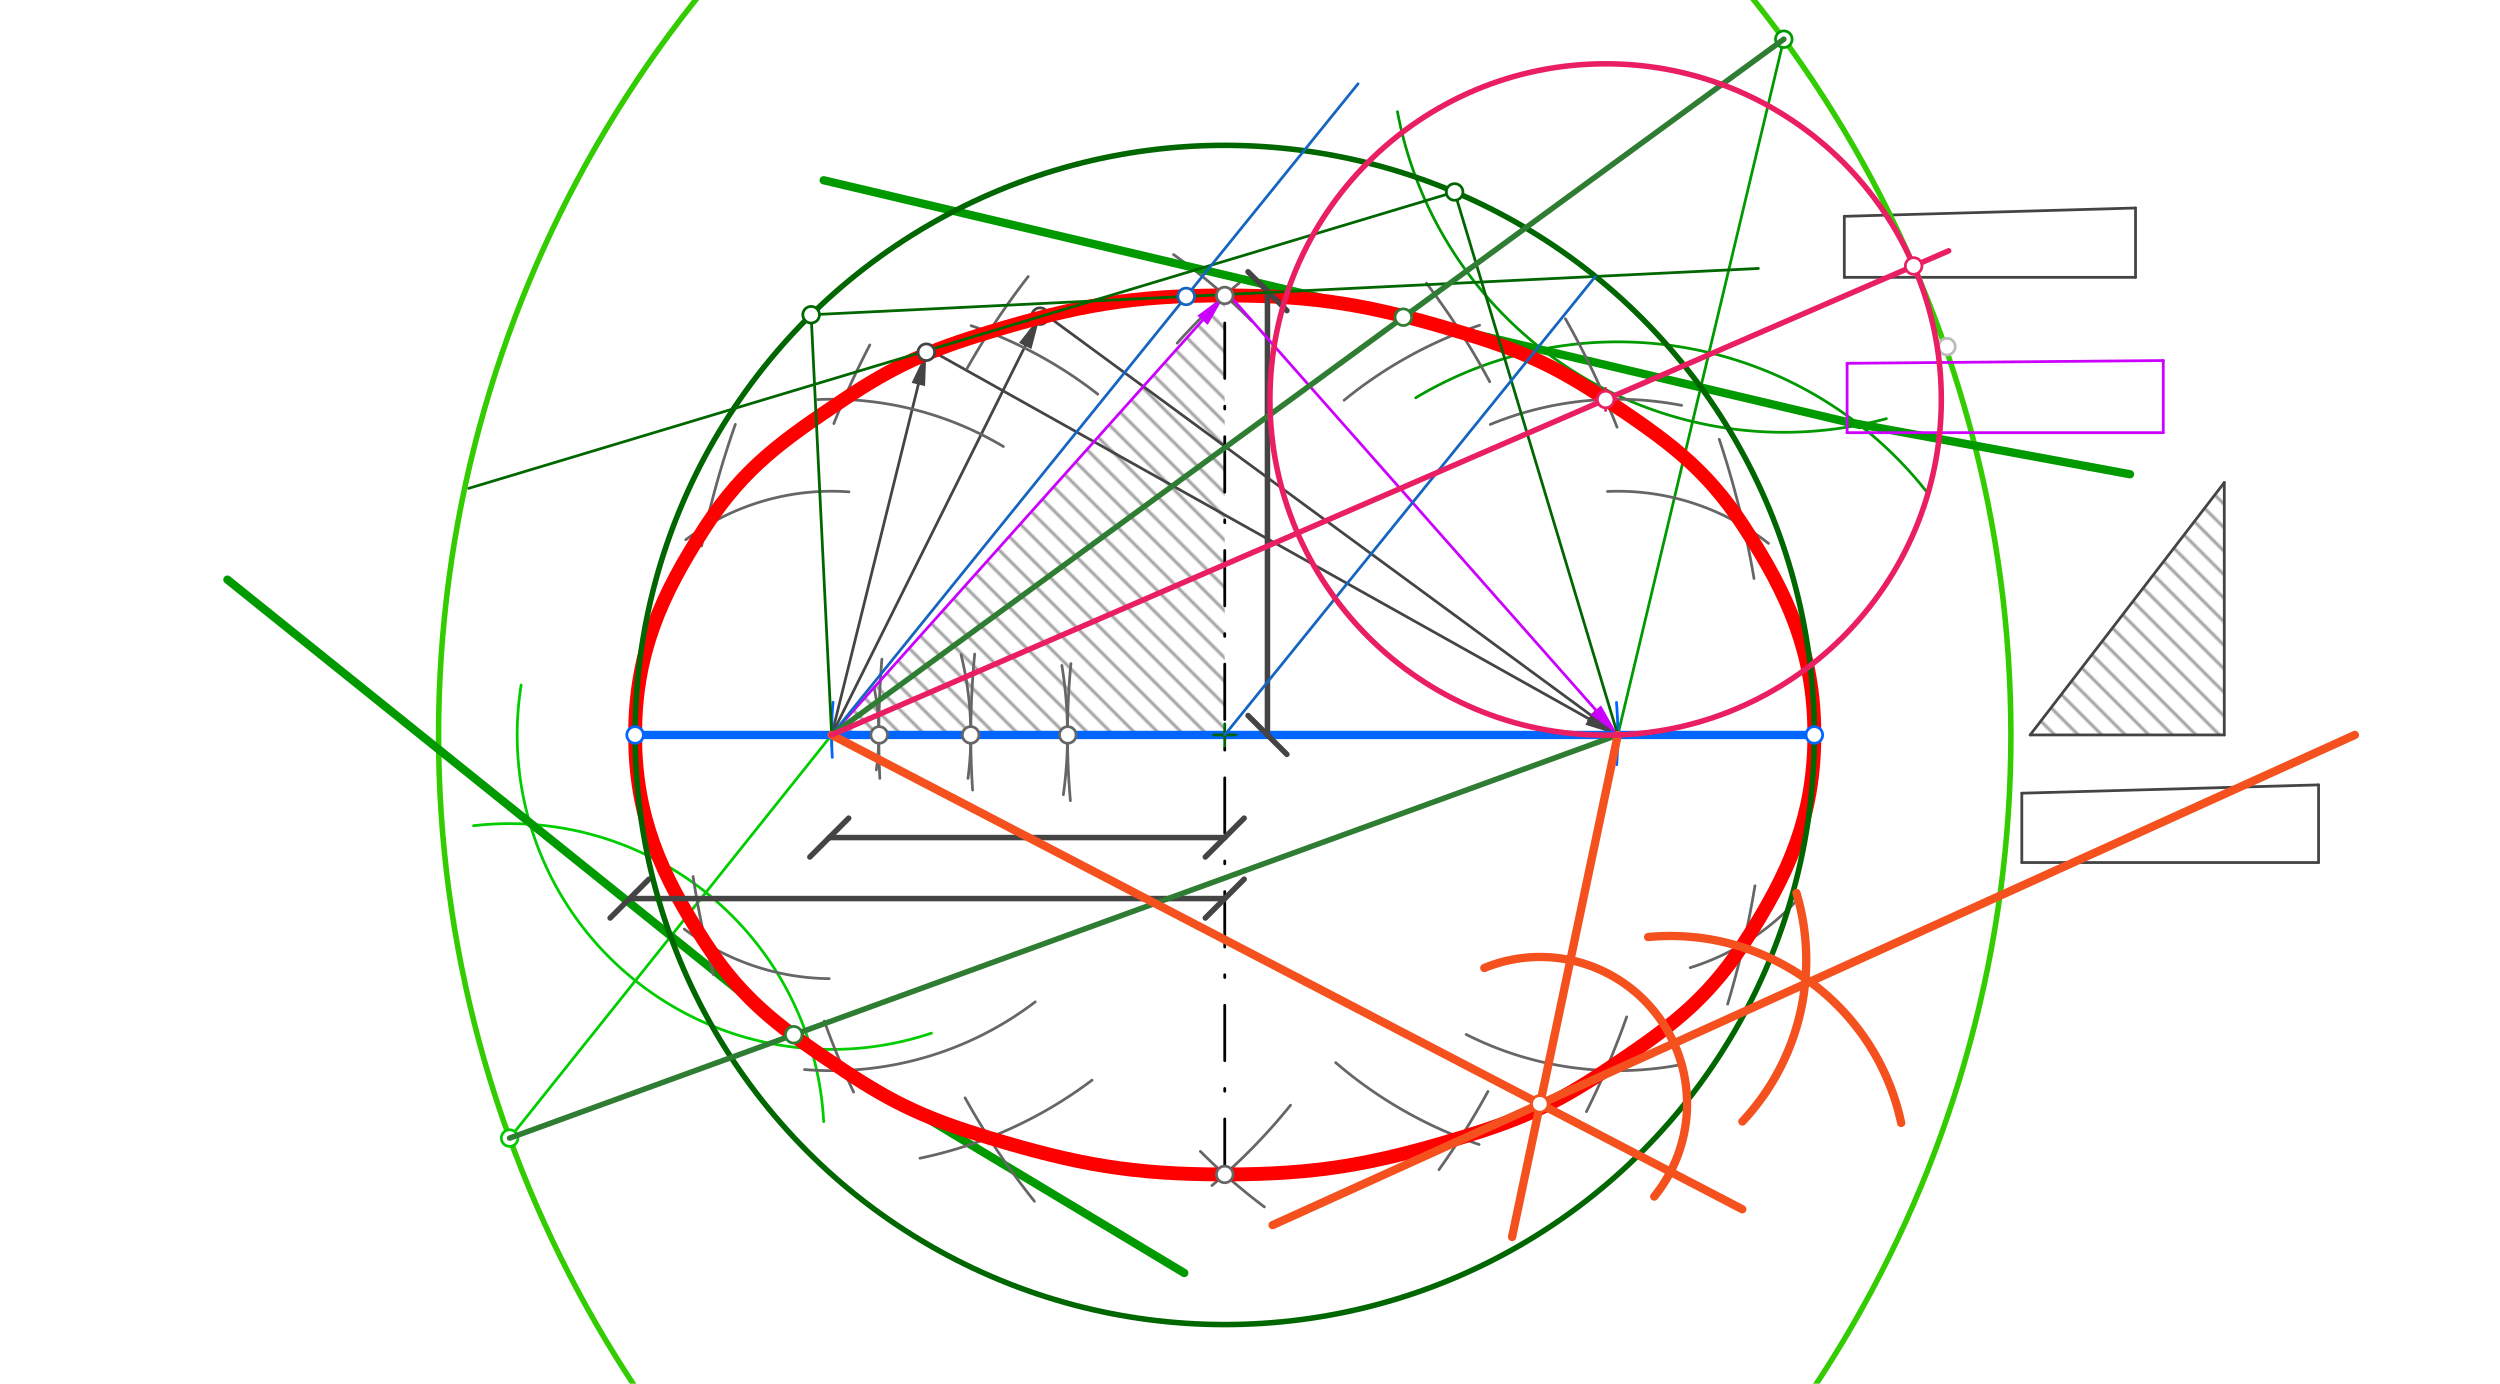 <svg xmlns="http://www.w3.org/2000/svg" class="svg--816" height="100%" preserveAspectRatio="xMidYMid meet" viewBox="0 0 901.417 498.898" width="100%"><defs><marker id="marker-arrow" markerHeight="16" markerUnits="userSpaceOnUse" markerWidth="24" orient="auto-start-reverse" refX="24" refY="4" viewBox="0 0 24 8"><path d="M 0 0 L 24 4 L 0 8 z" stroke="inherit"></path></marker></defs><g class="aux-layer--949"><g class="element--733"><defs><pattern height="6" id="fill_62_2k3opv__pattern-stripes" patternTransform="rotate(-135)" patternUnits="userSpaceOnUse" width="6"><rect fill="#999999" height="1" transform="translate(0,0)" width="6"></rect></pattern></defs><g fill="url(#fill_62_2k3opv__pattern-stripes)"><path d="M 299.866 265 L 441.598 265 L 441.598 106.538 L 299.866 265 Z" stroke="none"></path></g></g><g class="element--733"><defs><pattern height="6" id="fill_65_ai6l4n__pattern-stripes" patternTransform="rotate(-135)" patternUnits="userSpaceOnUse" width="6"><rect fill="#999999" height="1" transform="translate(0,0)" width="6"></rect></pattern></defs><g fill="url(#fill_65_ai6l4n__pattern-stripes)"><path d="M 732 265 L 802 265 L 802 174 L 732 265 Z" stroke="none"></path></g></g><g class="element--733"><path d="M 423.146 91.795 A 212.598 212.598 0 0 1 451.297 115.78" fill="none" stroke="#666666" stroke-dasharray="none" stroke-linecap="round" stroke-width="1"></path></g><g class="element--733"><path d="M 465.329 398.492 A 212.598 212.598 0 0 1 436.99 427.466" fill="none" stroke="#666666" stroke-dasharray="none" stroke-linecap="round" stroke-width="1"></path></g><g class="element--733"><path d="M 446.885 101.965 A 212.598 212.598 0 0 0 424.455 123.732" fill="none" stroke="#666666" stroke-dasharray="none" stroke-linecap="round" stroke-width="1"></path></g><g class="element--733"><path d="M 432.817 415.146 A 212.598 212.598 0 0 0 455.895 435.171" fill="none" stroke="#666666" stroke-dasharray="none" stroke-linecap="round" stroke-width="1"></path></g><g class="element--733"><line stroke="#444444" stroke-dasharray="none" stroke-linecap="round" stroke-width="1" x1="299.866" x2="331.119" y1="265" y2="138.649"></line><path d="M334,127 l12,2.5 l0,-5 z" fill="#444444" stroke="#444444" stroke-width="0" transform="rotate(103.893, 334, 127)"></path></g><g class="element--733"><line stroke="#444444" stroke-dasharray="none" stroke-linecap="round" stroke-width="1" x1="335" x2="572.859" y1="126" y2="259.139"></line><path d="M583.331,265 l12,2.5 l0,-5 z" fill="#444444" stroke="#444444" stroke-width="0" transform="rotate(209.237, 583.331, 265)"></path></g><g class="element--733"><line stroke="#444444" stroke-dasharray="none" stroke-linecap="round" stroke-width="1" x1="299.866" x2="369.654" y1="265" y2="124.744"></line><path d="M375,114 l12,2.5 l0,-5 z" fill="#444444" stroke="#444444" stroke-width="0" transform="rotate(116.454, 375, 114)"></path></g><g class="element--733"><line stroke="#444444" stroke-dasharray="none" stroke-linecap="round" stroke-width="1" x1="375" x2="573.659" y1="112" y2="257.897"></line><path d="M583.331,265 l12,2.5 l0,-5 z" fill="#444444" stroke="#444444" stroke-width="0" transform="rotate(216.294, 583.331, 265)"></path></g><g class="element--733"><line stroke="#444444" stroke-dasharray="none" stroke-linecap="round" stroke-width="1" x1="665" x2="665" y1="78" y2="100"></line></g><g class="element--733"><line stroke="#444444" stroke-dasharray="none" stroke-linecap="round" stroke-width="1" x1="665" x2="770" y1="100" y2="100"></line></g><g class="element--733"><line stroke="#444444" stroke-dasharray="none" stroke-linecap="round" stroke-width="1" x1="770" x2="770" y1="100" y2="75"></line></g><g class="element--733"><line stroke="#444444" stroke-dasharray="none" stroke-linecap="round" stroke-width="1" x1="770" x2="665" y1="75" y2="78"></line></g><g class="element--733"><line stroke="#444444" stroke-dasharray="none" stroke-linecap="round" stroke-width="1" x1="732" x2="802" y1="265" y2="265"></line></g><g class="element--733"><line stroke="#444444" stroke-dasharray="none" stroke-linecap="round" stroke-width="1" x1="802" x2="802" y1="265" y2="174"></line></g><g class="element--733"><line stroke="#444444" stroke-dasharray="none" stroke-linecap="round" stroke-width="1" x1="802" x2="732" y1="174" y2="265"></line></g><g class="element--733"><line stroke="#444444" stroke-dasharray="none" stroke-linecap="round" stroke-width="1" x1="729" x2="729" y1="286" y2="311"></line></g><g class="element--733"><line stroke="#444444" stroke-dasharray="none" stroke-linecap="round" stroke-width="1" x1="729" x2="836" y1="311" y2="311"></line></g><g class="element--733"><line stroke="#444444" stroke-dasharray="none" stroke-linecap="round" stroke-width="1" x1="836" x2="836" y1="311" y2="283"></line></g><g class="element--733"><line stroke="#444444" stroke-dasharray="none" stroke-linecap="round" stroke-width="1" x1="836" x2="729" y1="283" y2="286"></line></g><g class="element--733"><g class="center--a87"><line x1="295.866" y1="265" x2="303.866" y2="265" stroke="#33cc00" stroke-width="1" stroke-linecap="round"></line><line x1="299.866" y1="261" x2="299.866" y2="269" stroke="#33cc00" stroke-width="1" stroke-linecap="round"></line><circle class="hit--87b" cx="299.866" cy="265" r="4" stroke="none" fill="transparent"></circle></g><circle cx="299.866" cy="265" fill="none" r="425.197" stroke="#33cc00" stroke-dasharray="none" stroke-width="2"></circle></g><g class="element--733"><g class="center--a87"><line x1="579.331" y1="265" x2="587.331" y2="265" stroke="#33cc00" stroke-width="1" stroke-linecap="round"></line><line x1="583.331" y1="261" x2="583.331" y2="269" stroke="#33cc00" stroke-width="1" stroke-linecap="round"></line><circle class="hit--87b" cx="583.331" cy="265" r="4" stroke="none" fill="transparent"></circle></g><circle cx="583.331" cy="265" fill="none" r="425.197" stroke="#33cc00" stroke-dasharray="none" stroke-width="2"></circle></g><g class="element--733"><line stroke="#00cc00" stroke-dasharray="none" stroke-linecap="round" stroke-width="1" x1="299.866" x2="183.753" y1="265" y2="410.362"></line></g><g class="element--733"><path d="M 187.92 246.987 A 113.386 113.386 0 0 0 335.845 372.526" fill="none" stroke="#00cc00" stroke-dasharray="none" stroke-linecap="round" stroke-width="1"></path></g><g class="element--733"><path d="M 296.983 404.421 A 113.386 113.386 0 0 0 170.737 297.726" fill="none" stroke="#00cc00" stroke-dasharray="none" stroke-linecap="round" stroke-width="1"></path></g><g class="element--733"><line stroke="#009900" stroke-dasharray="none" stroke-linecap="round" stroke-width="3" x1="292.465" x2="82" y1="378.144" y2="209"></line></g><g class="element--733"><line stroke="#009900" stroke-dasharray="none" stroke-linecap="round" stroke-width="3" x1="292.465" x2="427" y1="378.144" y2="459"></line></g><g class="element--733"><line stroke="#009900" stroke-dasharray="none" stroke-linecap="round" stroke-width="1" x1="583.331" x2="643.176" y1="265" y2="14.14"></line></g><g class="element--733"><path d="M 503.876 40.284 A 141.732 141.732 0 0 0 680.153 150.964" fill="none" stroke="#009900" stroke-dasharray="none" stroke-linecap="round" stroke-width="1"></path></g><g class="element--733"><path d="M 694.545 177.139 A 141.732 141.732 0 0 0 510.462 143.434" fill="none" stroke="#009900" stroke-dasharray="none" stroke-linecap="round" stroke-width="1"></path></g><g class="element--733"><line stroke="#009900" stroke-dasharray="none" stroke-linecap="round" stroke-width="3" x1="670.47" x2="297" y1="153.22" y2="65"></line></g><g class="element--733"><line stroke="#009900" stroke-dasharray="none" stroke-linecap="round" stroke-width="3" x1="666" x2="768" y1="152.164" y2="171"></line></g><g class="element--733"><circle cx="375" cy="114" r="3" stroke="#444444" stroke-width="1" fill="#ffffff"></circle>}</g><g class="element--733"><circle cx="702" cy="125" r="3" stroke="#bbbbbb" stroke-width="1" fill="#ffffff"></circle>}</g><g class="element--733"><circle cx="183.753" cy="410.362" r="3" stroke="#00cc00" stroke-width="1" fill="#ffffff"></circle>}</g><g class="element--733"><circle cx="643.176" cy="14.14" r="3" stroke="#009900" stroke-width="1" fill="#ffffff"></circle>}</g></g><g class="main-layer--75a"><g class="element--733"><line stroke="#0066ff" stroke-dasharray="none" stroke-linecap="round" stroke-width="3" x1="229" x2="654.197" y1="265" y2="265"></line></g><g class="element--733"><path d="M 300.097 273.081 A 141.732 141.732 0 0 1 300.358 253.202" fill="none" stroke="#0066ff" stroke-dasharray="none" stroke-linecap="round" stroke-width="1"></path></g><g class="element--733"><path d="M 582.924 275.727 A 141.732 141.732 0 0 0 582.845 253.278" fill="none" stroke="#0066ff" stroke-dasharray="none" stroke-linecap="round" stroke-width="1"></path></g><g class="element--733"><line stroke="#000000" stroke-dasharray="20, 10, 1, 10" stroke-linecap="round" stroke-width="1" x1="441.598" x2="441.598" y1="423.462" y2="106.538"></line></g><g class="element--733"><path d="M 315.968 277.587 A 87.874 87.874 0 0 0 315.168 247.766" fill="none" stroke="#666666" stroke-dasharray="none" stroke-linecap="round" stroke-width="1"></path></g><g class="element--733"><path d="M 247.267 194.607 A 87.874 87.874 0 0 1 306.113 177.348" fill="none" stroke="#666666" stroke-dasharray="none" stroke-linecap="round" stroke-width="1"></path></g><g class="element--733"><path d="M 246.731 334.989 A 87.874 87.874 0 0 0 298.971 352.869" fill="none" stroke="#666666" stroke-dasharray="none" stroke-linecap="round" stroke-width="1"></path></g><g class="element--733"><path d="M 579.61 177.205 A 87.874 87.874 0 0 1 637.65 195.926" fill="none" stroke="#666666" stroke-dasharray="none" stroke-linecap="round" stroke-width="1"></path></g><g class="element--733"><path d="M 609.438 348.906 A 87.874 87.874 0 0 0 647.538 324.993" fill="none" stroke="#666666" stroke-dasharray="none" stroke-linecap="round" stroke-width="1"></path></g><g class="element--733"><path d="M 317.238 280.658 A 337.323 337.323 0 0 1 317.982 237.678" fill="none" stroke="#666666" stroke-dasharray="none" stroke-linecap="round" stroke-width="1"></path></g><g class="element--733"><path d="M 632.436 208.573 A 337.323 337.323 0 0 0 619.906 158.411" fill="none" stroke="#666666" stroke-dasharray="none" stroke-linecap="round" stroke-width="1"></path></g><g class="element--733"><path d="M 632.775 319.392 A 337.323 337.323 0 0 1 622.928 362.045" fill="none" stroke="#666666" stroke-dasharray="none" stroke-linecap="round" stroke-width="1"></path></g><g class="element--733"><path d="M 252.966 196.838 A 337.323 337.323 0 0 1 265.138 153.019" fill="none" stroke="#666666" stroke-dasharray="none" stroke-linecap="round" stroke-width="1"></path></g><g class="element--733"><path d="M 257.266 351.421 A 337.323 337.323 0 0 1 249.894 316.056" fill="none" stroke="#666666" stroke-dasharray="none" stroke-linecap="round" stroke-width="1"></path></g><g class="element--733"><path d="M 349.023 280.655 A 121.039 121.039 0 0 0 346.525 236.045" fill="none" stroke="#666666" stroke-dasharray="none" stroke-linecap="round" stroke-width="1"></path></g><g class="element--733"><path d="M 294.843 144.065 A 121.039 121.039 0 0 1 361.795 161.003" fill="none" stroke="#666666" stroke-dasharray="none" stroke-linecap="round" stroke-width="1"></path></g><g class="element--733"><path d="M 290.082 385.643 A 121.039 121.039 0 0 0 373.268 361.243" fill="none" stroke="#666666" stroke-dasharray="none" stroke-linecap="round" stroke-width="1"></path></g><g class="element--733"><path d="M 537.357 153.031 A 121.039 121.039 0 0 1 606.319 146.164" fill="none" stroke="#666666" stroke-dasharray="none" stroke-linecap="round" stroke-width="1"></path></g><g class="element--733"><path d="M 528.652 372.985 A 121.039 121.039 0 0 0 607.185 383.666" fill="none" stroke="#666666" stroke-dasharray="none" stroke-linecap="round" stroke-width="1"></path></g><g class="element--733"><path d="M 350.689 284.871 A 304.157 304.157 0 0 1 351.442 235.826" fill="none" stroke="#666666" stroke-dasharray="none" stroke-linecap="round" stroke-width="1"></path></g><g class="element--733"><path d="M 583.053 154.018 A 304.157 304.157 0 0 0 564.435 114.949" fill="none" stroke="#666666" stroke-dasharray="none" stroke-linecap="round" stroke-width="1"></path></g><g class="element--733"><path d="M 572.014 400.821 A 304.157 304.157 0 0 0 586.531 366.662" fill="none" stroke="#666666" stroke-dasharray="none" stroke-linecap="round" stroke-width="1"></path></g><g class="element--733"><path d="M 300.655 152.723 A 304.157 304.157 0 0 1 313.627 124.389" fill="none" stroke="#666666" stroke-dasharray="none" stroke-linecap="round" stroke-width="1"></path></g><g class="element--733"><path d="M 307.781 393.78 A 304.157 304.157 0 0 1 297.207 368.174" fill="none" stroke="#666666" stroke-dasharray="none" stroke-linecap="round" stroke-width="1"></path></g><g class="element--733"><path d="M 383.41 286.546 A 155.906 155.906 0 0 0 382.88 239.95" fill="none" stroke="#666666" stroke-dasharray="none" stroke-linecap="round" stroke-width="1"></path></g><g class="element--733"><path d="M 395.81 142.113 A 155.906 155.906 0 0 0 350.167 117.432" fill="none" stroke="#666666" stroke-dasharray="none" stroke-linecap="round" stroke-width="1"></path></g><g class="element--733"><path d="M 331.697 417.622 A 155.906 155.906 0 0 0 393.742 389.474" fill="none" stroke="#666666" stroke-dasharray="none" stroke-linecap="round" stroke-width="1"></path></g><g class="element--733"><path d="M 484.643 144.305 A 155.906 155.906 0 0 1 533.487 117.277" fill="none" stroke="#666666" stroke-dasharray="none" stroke-linecap="round" stroke-width="1"></path></g><g class="element--733"><path d="M 533.297 412.659 A 155.906 155.906 0 0 1 481.602 383.144" fill="none" stroke="#666666" stroke-dasharray="none" stroke-linecap="round" stroke-width="1"></path></g><g class="element--733"><path d="M 385.949 288.687 A 269.291 269.291 0 0 1 386.136 239.283" fill="none" stroke="#666666" stroke-dasharray="none" stroke-linecap="round" stroke-width="1"></path></g><g class="element--733"><path d="M 537.136 137.639 A 269.291 269.291 0 0 0 514.318 102.126" fill="none" stroke="#666666" stroke-dasharray="none" stroke-linecap="round" stroke-width="1"></path></g><g class="element--733"><path d="M 518.851 421.728 A 269.291 269.291 0 0 0 536.492 393.554" fill="none" stroke="#666666" stroke-dasharray="none" stroke-linecap="round" stroke-width="1"></path></g><g class="element--733"><path d="M 348.624 132.975 A 269.291 269.291 0 0 1 370.729 99.717" fill="none" stroke="#666666" stroke-dasharray="none" stroke-linecap="round" stroke-width="1"></path></g><g class="element--733"><path d="M 372.973 433.129 A 269.291 269.291 0 0 1 347.968 395.852" fill="none" stroke="#666666" stroke-dasharray="none" stroke-linecap="round" stroke-width="1"></path></g><g class="element--733"><path d="M 229 265 C 229 235.692, 238.2 214.778, 254.512 189.735 C 268.377 168.449, 282.617 158.492, 304.26 144.04 C 322.734 131.705, 335.227 126.236, 356.559 119.768 C 388.401 110.112, 408.442 106.538, 441.598 106.538 C 474.755 106.538, 494.796 110.112, 526.638 119.768 C 547.97 126.236, 560.463 131.705, 578.937 144.04 C 600.58 158.492, 614.82 168.449, 628.685 189.735 C 644.997 214.778, 654.197 235.692, 654.197 265 C 654.197 294.308, 644.997 315.222, 628.685 340.265 C 614.82 361.551, 600.58 371.508, 578.937 385.96 C 560.463 398.295, 547.97 403.764, 526.638 410.232 C 494.796 419.888, 474.755 423.462, 441.598 423.462 C 408.442 423.462, 388.401 419.888, 356.559 410.232 C 335.227 403.764, 322.734 398.295, 304.26 385.96 C 282.617 371.508, 268.377 361.551, 254.512 340.265 C 238.2 315.222, 229 294.308, 229 265" fill="none" stroke="#ff0000" stroke-linecap="round" stroke-width="5"></path></g><g class="element--733"><line stroke="#444444" stroke-dasharray="none" stroke-linecap="round" stroke-width="2" x1="227" x2="441.598" y1="324" y2="324"></line><path d="M234,317 l-14,14" stroke="#444444" stroke-linecap="round" stroke-width="2" transform="rotate(0, 227, 324)"></path><path d="M448.598,317 l-14,14" stroke="#444444" stroke-linecap="round" stroke-width="2" transform="rotate(180, 441.598, 324)"></path></g><g class="element--733"><line stroke="#444444" stroke-dasharray="none" stroke-linecap="round" stroke-width="2" x1="299" x2="441.598" y1="302" y2="302"></line><path d="M306,295 l-14,14" stroke="#444444" stroke-linecap="round" stroke-width="2" transform="rotate(0, 299, 302)"></path><path d="M448.598,295 l-14,14" stroke="#444444" stroke-linecap="round" stroke-width="2" transform="rotate(180, 441.598, 302)"></path></g><g class="element--733"><line stroke="#444444" stroke-dasharray="none" stroke-linecap="round" stroke-width="2" x1="457" x2="457" y1="265" y2="105"></line><path d="M464,258 l-14,14" stroke="#444444" stroke-linecap="round" stroke-width="2" transform="rotate(270, 457, 265)"></path><path d="M464,98 l-14,14" stroke="#444444" stroke-linecap="round" stroke-width="2" transform="rotate(90, 457, 105)"></path></g><g class="element--733"><line stroke="#cc00ff" stroke-dasharray="none" stroke-linecap="round" stroke-width="1" x1="299.866" x2="433.598" y1="265" y2="115.483"></line><path d="M441.598,106.538 l12,2.5 l0,-5 z" fill="#cc00ff" stroke="#cc00ff" stroke-width="0" transform="rotate(131.81, 441.598, 106.538)"></path></g><g class="element--733"><line stroke="#cc00ff" stroke-dasharray="none" stroke-linecap="round" stroke-width="1" x1="442" x2="575.386" y1="105" y2="256.006"></line><path d="M583.331,265 l12,2.5 l0,-5 z" fill="#cc00ff" stroke="#cc00ff" stroke-width="0" transform="rotate(228.545, 583.331, 265)"></path></g><g class="element--733"><line stroke="#cc00ff" stroke-dasharray="none" stroke-linecap="round" stroke-width="1" x1="666" x2="666" y1="131" y2="156"></line></g><g class="element--733"><line stroke="#cc00ff" stroke-dasharray="none" stroke-linecap="round" stroke-width="1" x1="666" x2="780" y1="156" y2="156"></line></g><g class="element--733"><line stroke="#cc00ff" stroke-dasharray="none" stroke-linecap="round" stroke-width="1" x1="780" x2="780" y1="156" y2="130"></line></g><g class="element--733"><line stroke="#cc00ff" stroke-dasharray="none" stroke-linecap="round" stroke-width="1" x1="780" x2="666" y1="130" y2="131"></line></g><g class="element--733"><g class="center--a87"><line x1="437.598" y1="265" x2="445.598" y2="265" stroke="#006600" stroke-width="1" stroke-linecap="round"></line><line x1="441.598" y1="261" x2="441.598" y2="269" stroke="#006600" stroke-width="1" stroke-linecap="round"></line><circle class="hit--87b" cx="441.598" cy="265" r="4" stroke="none" fill="transparent"></circle></g><circle cx="441.598" cy="265" fill="none" r="212.598" stroke="#006600" stroke-dasharray="none" stroke-width="2"></circle></g><g class="element--733"><line stroke="#006600" stroke-dasharray="none" stroke-linecap="round" stroke-width="1" x1="299.866" x2="292.462" y1="265" y2="113.486"></line></g><g class="element--733"><line stroke="#006600" stroke-dasharray="none" stroke-linecap="round" stroke-width="1" x1="292.462" x2="634" y1="113.486" y2="96.797"></line></g><g class="element--733"><line stroke="#006600" stroke-dasharray="none" stroke-linecap="round" stroke-width="1" x1="583.331" x2="524.482" y1="265" y2="69.224"></line></g><g class="element--733"><line stroke="#006600" stroke-dasharray="none" stroke-linecap="round" stroke-width="1" x1="524.482" x2="169" y1="69.224" y2="176.078"></line></g><g class="element--733"><line stroke="#1565C0" stroke-dasharray="none" stroke-linecap="round" stroke-width="1" x1="441.598" x2="575.252" y1="265" y2="99.667"></line></g><g class="element--733"><line stroke="#1565C0" stroke-dasharray="none" stroke-linecap="round" stroke-width="1" x1="299.866" x2="489.665" y1="265" y2="30.214"></line></g><g class="element--733"><line stroke="#2E7D32" stroke-dasharray="none" stroke-linecap="round" stroke-width="2" x1="183.753" x2="583.331" y1="410.362" y2="265"></line></g><g class="element--733"><line stroke="#2E7D32" stroke-dasharray="none" stroke-linecap="round" stroke-width="2" x1="643.176" x2="299.866" y1="14.14" y2="265"></line></g><g class="element--733"><line stroke="#F4511E" stroke-dasharray="none" stroke-linecap="round" stroke-width="3" x1="299.866" x2="628.203" y1="265" y2="436.016"></line></g><g class="element--733"><line stroke="#F4511E" stroke-dasharray="none" stroke-linecap="round" stroke-width="3" x1="583.331" x2="545.203" y1="265" y2="446.016"></line></g><g class="element--733"><path d="M 535.203 349.016 A 52.993 52.993 0 0 1 596.47 431.421" fill="none" stroke="#F4511E" stroke-dasharray="none" stroke-linecap="round" stroke-width="3"></path></g><g class="element--733"><path d="M 685.498 404.893 A 85.039 85.039 0 0 0 594.271 337.868" fill="none" stroke="#F4511E" stroke-dasharray="none" stroke-linecap="round" stroke-width="3"></path></g><g class="element--733"><path d="M 647.753 321.993 A 85.039 85.039 0 0 1 628.255 404.368" fill="none" stroke="#F4511E" stroke-dasharray="none" stroke-linecap="round" stroke-width="3"></path></g><g class="element--733"><line stroke="#F4511E" stroke-dasharray="none" stroke-linecap="round" stroke-width="3" x1="555.307" x2="849.079" y1="398.047" y2="265"></line></g><g class="element--733"><line stroke="#F4511E" stroke-dasharray="none" stroke-linecap="round" stroke-width="3" x1="555.307" x2="458.863" y1="398.047" y2="441.726"></line></g><g class="element--733"><g class="center--a87"><line x1="574.937" y1="144.04" x2="582.937" y2="144.04" stroke="#E91E63" stroke-width="1" stroke-linecap="round"></line><line x1="578.937" y1="140.04" x2="578.937" y2="148.04" stroke="#E91E63" stroke-width="1" stroke-linecap="round"></line><circle class="hit--87b" cx="578.937" cy="144.04" r="4" stroke="none" fill="transparent"></circle></g><circle cx="578.937" cy="144.04" fill="none" r="121.039" stroke="#E91E63" stroke-dasharray="none" stroke-width="2"></circle></g><g class="element--733"><line stroke="#E91E63" stroke-dasharray="none" stroke-linecap="round" stroke-width="2" x1="299.866" x2="578.937" y1="265" y2="144.04"></line></g><g class="element--733"><line stroke="#E91E63" stroke-dasharray="none" stroke-linecap="round" stroke-width="2" x1="578.937" x2="702.616" y1="144.04" y2="90.433"></line></g><g class="element--733"><circle cx="229" cy="265" r="3" stroke="#0066ff" stroke-width="1" fill="#ffffff"></circle>}</g><g class="element--733"><circle cx="654.197" cy="265" r="3" stroke="#0066ff" stroke-width="1" fill="#ffffff"></circle>}</g><g class="element--733"><circle cx="441.598" cy="106.538" r="3" stroke="#666666" stroke-width="1" fill="#ffffff"></circle>}</g><g class="element--733"><circle cx="441.598" cy="423.462" r="3" stroke="#666666" stroke-width="1" fill="#ffffff"></circle>}</g><g class="element--733"><circle cx="317" cy="265" r="3" stroke="#666666" stroke-width="1" fill="#ffffff"></circle>}</g><g class="element--733"><circle cx="350" cy="265" r="3" stroke="#666666" stroke-width="1" fill="#ffffff"></circle>}</g><g class="element--733"><circle cx="385" cy="265" r="3" stroke="#666666" stroke-width="1" fill="#ffffff"></circle>}</g><g class="element--733"><circle cx="334" cy="127" r="3" stroke="#444444" stroke-width="1" fill="#ffffff"></circle>}</g><g class="element--733"><circle cx="292.462" cy="113.486" r="3" stroke="#006600" stroke-width="1" fill="#ffffff"></circle>}</g><g class="element--733"><circle cx="524.482" cy="69.224" r="3" stroke="#006600" stroke-width="1" fill="#ffffff"></circle>}</g><g class="element--733"><circle cx="427.691" cy="106.878" r="3" stroke="#1565C0" stroke-width="1" fill="#ffffff"></circle>}</g><g class="element--733"><circle cx="286.187" cy="373.098" r="3" stroke="#2E7D32" stroke-width="1" fill="#ffffff"></circle>}</g><g class="element--733"><circle cx="506.007" cy="114.371" r="3" stroke="#2E7D32" stroke-width="1" fill="#ffffff"></circle>}</g><g class="element--733"><circle cx="555.203" cy="398.016" r="3" stroke="#F4511E" stroke-width="1" fill="#ffffff"></circle>}</g><g class="element--733"><circle cx="578.937" cy="144.04" r="3" stroke="#E91E63" stroke-width="1" fill="#ffffff"></circle>}</g><g class="element--733"><circle cx="689.993" cy="95.905" r="3" stroke="#E91E63" stroke-width="1" fill="#ffffff"></circle>}</g></g><g class="snaps-layer--ac6"></g><g class="temp-layer--52d"></g></svg>
